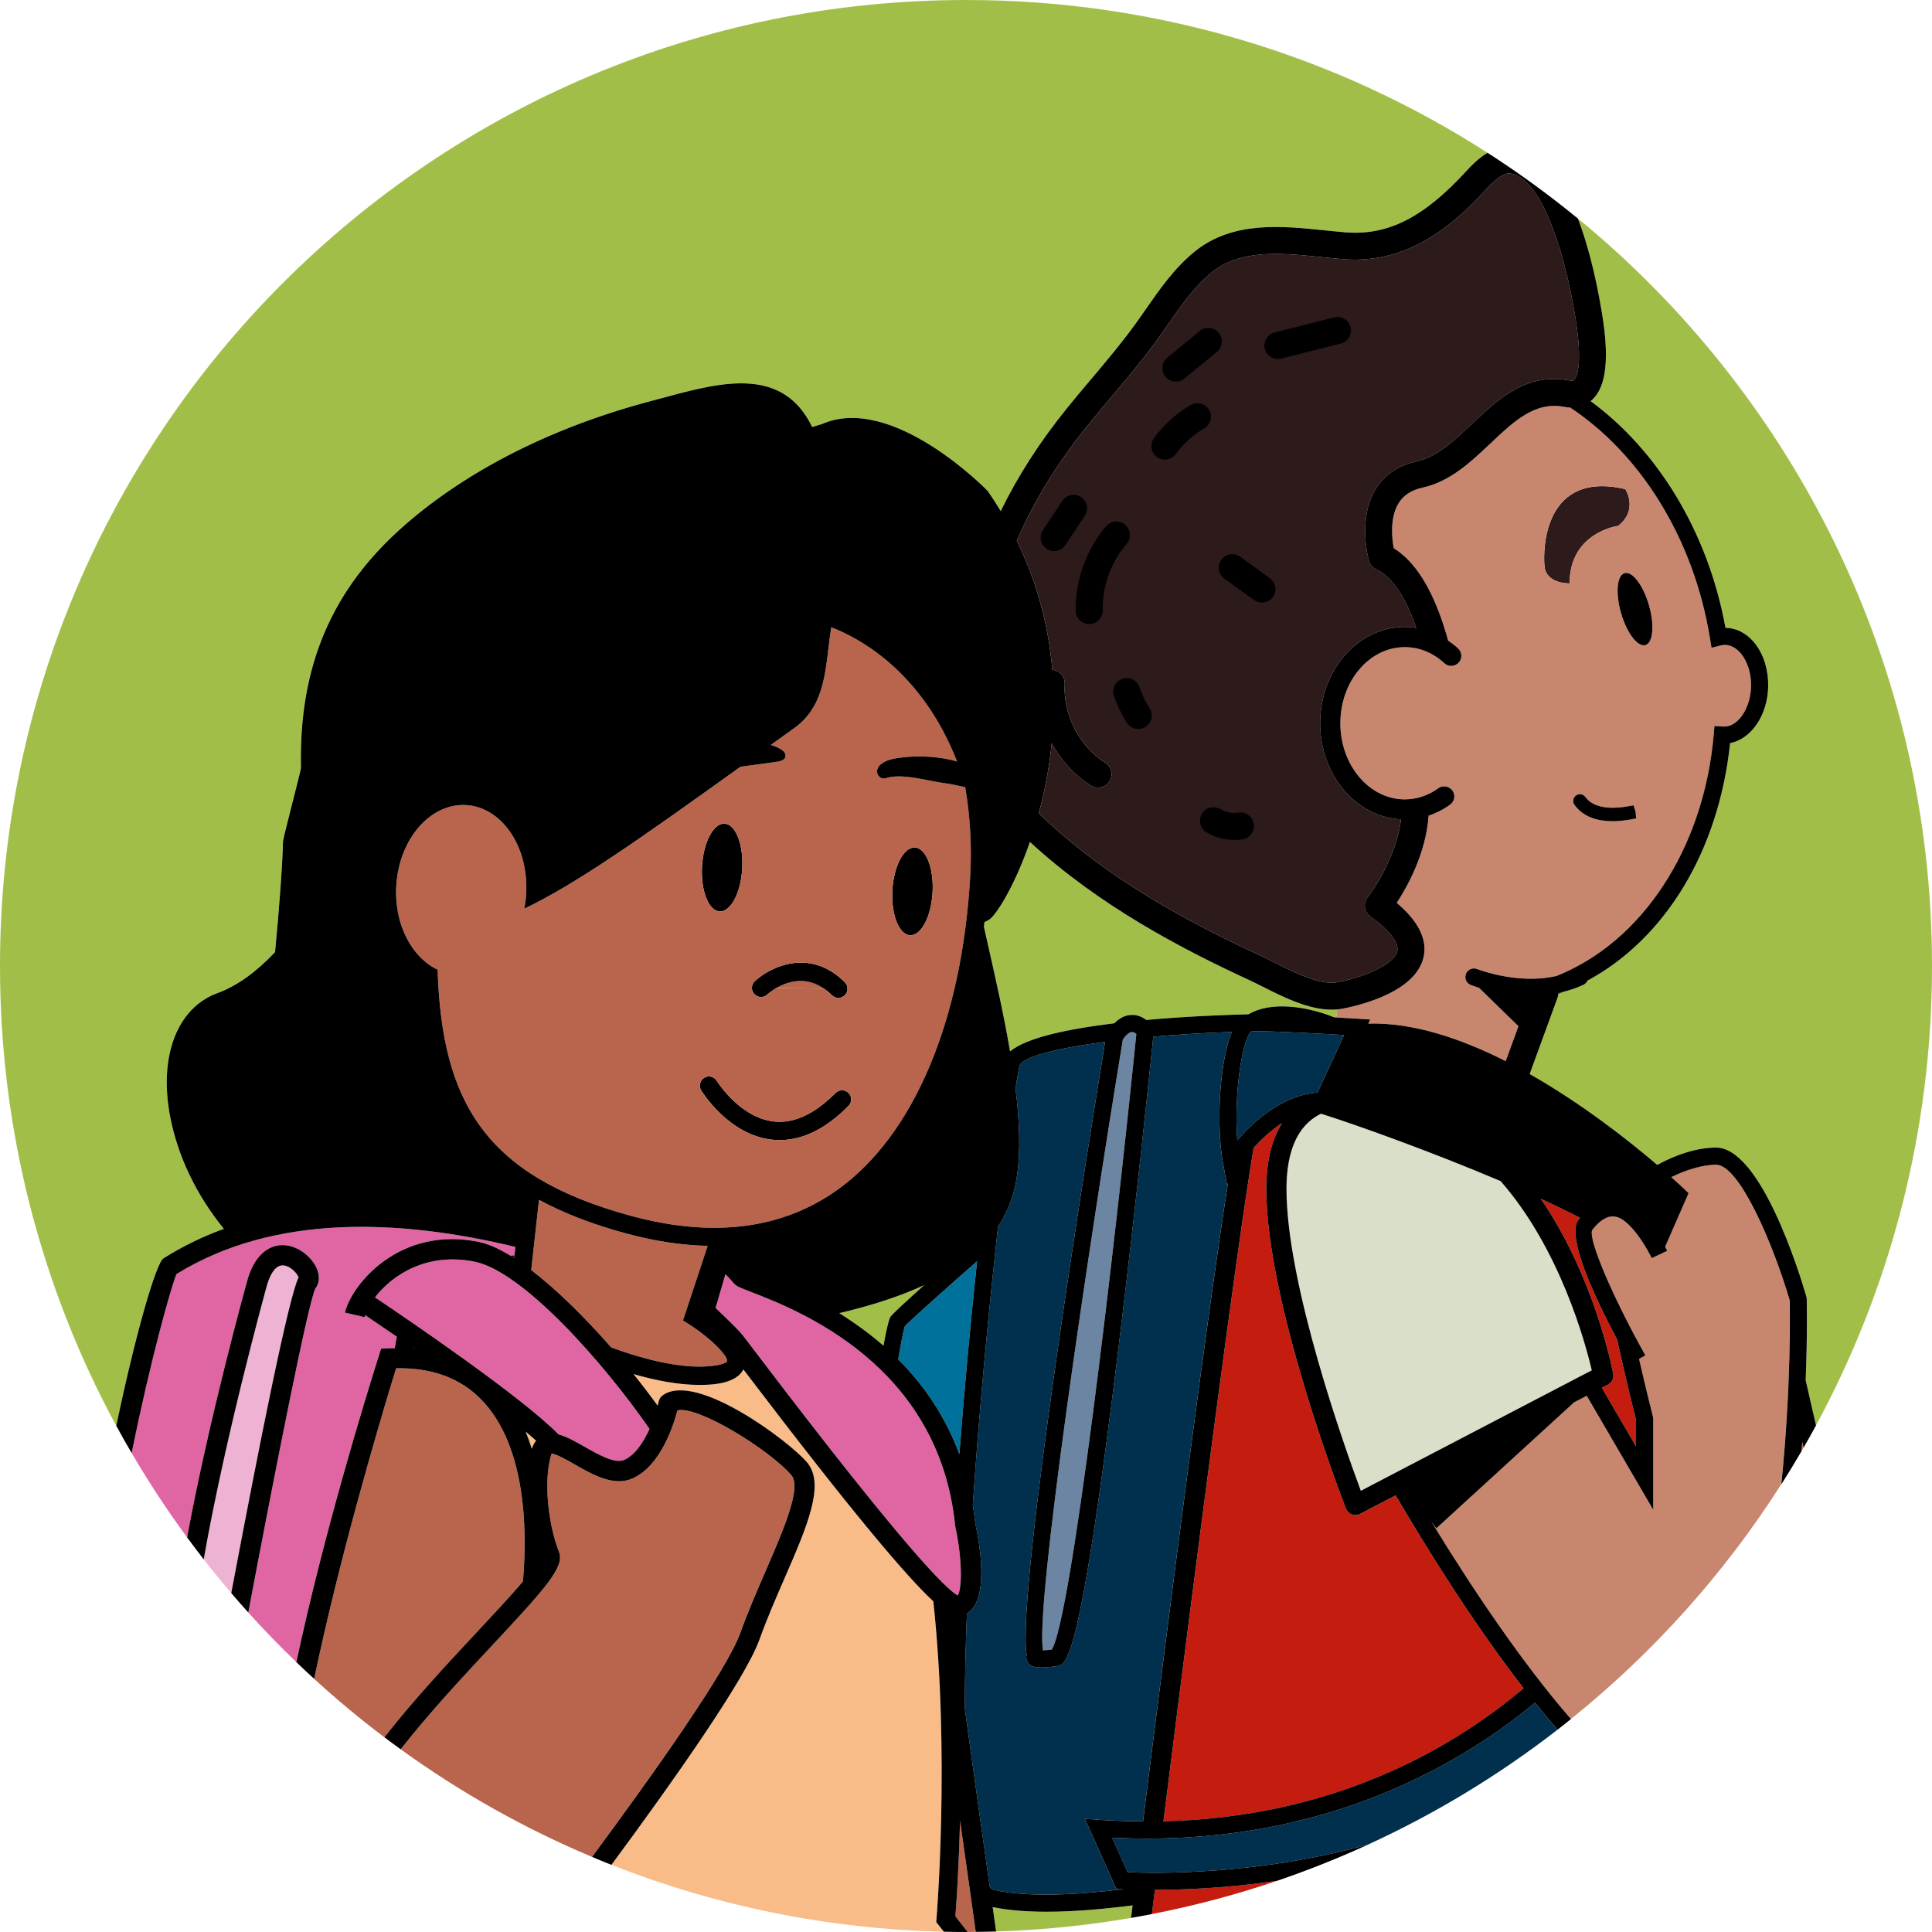 <?xml version="1.0" encoding="UTF-8"?>
<svg xmlns="http://www.w3.org/2000/svg" id="Capa_2" viewBox="0 0 201.6 201.6">
  <defs>
    <style>.cls-1{fill:#e066a3;}.cls-2{fill:#bd6e56;}.cls-3{fill:#2d1a1b;}.cls-4{fill:#00719b;}.cls-5{fill:#c41c0f;}.cls-6{fill:#00304e;}.cls-7{fill:#d9dfc8;}.cls-8{fill:#f9bc89;}.cls-9{fill:#a1bf48;}.cls-10{fill:#6c85a2;}.cls-11{fill:#eeb2d2;}.cls-12{fill:#c9866f;}.cls-13{fill:#b9654d;}</style>
  </defs>
  <g id="Capa_1-2">
    <g>
      <g>
        <path class="cls-9" d="M23.354,128.224c-2.946-3.616-4.822-7.676-5.596-11.67-1.223-6.308,.709-11.381,4.922-12.923,2.171-.795,4.185-2.337,6.018-4.283,.41-4.161,.812-9.706,.82-11.427,.002-.236,.077-.575,.936-3.943,.37-1.45,.872-3.417,.945-3.827-.233-10.674,3.236-18.758,10.916-25.435,6.621-5.757,15.519-10.218,25.729-12.901l1.313-.351c5.8-1.562,12.306-3.312,15.389,3.093,.61-.195,.982-.294,.982-.294,7.402-3.291,17.334,6.963,17.334,6.963,.484,.698,.933,1.4,1.358,2.103,1.771-3.637,4.074-7.226,6.928-10.756,.83-1.028,1.684-2.038,2.536-3.048,1.537-1.821,3.126-3.704,4.533-5.645,.386-.532,.762-1.073,1.139-1.614,1.477-2.122,3.004-4.315,5.109-6.023,3.949-3.201,9.061-2.673,13.565-2.208,.748,.077,1.483,.153,2.195,.209,4.387,.345,8.126-1.547,12.521-6.331,.544-.592,1.312-1.406,2.274-1.971C139.526,5.853,120.847,0,100.8,0,45.129,0,0,45.13,0,100.8c0,17.369,4.394,33.712,12.13,47.979,2.043-9.766,4.164-16.993,4.919-17.469,2.011-1.271,4.122-2.286,6.306-3.085Z"></path>
        <path class="cls-9" d="M164.657,22.808c.993,2.6,1.714,5.542,2.227,8.275l.027,.145c.718,3.815,1.29,8.447-.688,10.413-.072,.071-.152,.143-.239,.214,6.896,5.061,12.221,13.524,14.07,23.653h.004c2.564,.053,4.52,2.751,4.449,6.143-.062,3.007-1.785,5.474-3.973,5.891-1.188,11.347-6.841,20.453-14.877,24.781-.084,.178-.217,.335-.408,.427-.694,.334-1.402,.562-2.108,.743-.181,.071-.355,.158-.538,.224-.008,.132-.028,.265-.076,.396l-2.906,7.959c5.545,3.151,10.406,6.999,13.31,9.483,2.009-1.115,4.235-1.81,6.129-1.81,4.651,0,8.673,12.948,9.432,15.543l.036,.223c.003,.094,.094,3.394-.109,8.537,.342,1.476,.703,3.053,1.072,4.692,7.723-14.258,12.109-30.587,12.109-47.94,0-31.435-14.391-59.506-36.942-77.992Z"></path>
        <path class="cls-9" d="M109.19,199.487c-2.048,0-3.963-.146-5.612-.486,.121,.853,.241,1.701,.361,2.546,4.784-.146,9.483-.626,14.077-1.417,.054-.433,.108-.87,.163-1.31-2.971,.389-6.104,.667-8.988,.667Z"></path>
        <path class="cls-9" d="M103.137,98.763c.775,3.428,1.631,7.22,2.266,10.943,1.727-1.445,6.123-2.356,10.871-2.931,.549-.549,1.145-.853,1.789-.872,.646-.033,1.174,.236,1.549,.522,4.264-.382,8.373-.533,10.68-.591,2.297-1.382,6.031-.856,8.94,.321,.069,.004,.136,.008,.202,.011l.093-.836c-.187,.016-.375,.026-.564,.026-2.436,0-5.016-1.299-7.149-2.373-.5-.251-.972-.489-1.402-.688-7.024-3.245-15.64-7.724-22.94-14.44-1.606,4.624-3.528,7.658-4.267,8.115-.188,.116-.338,.186-.474,.237-.02,.164-.036,.331-.056,.494,.155,.698,.312,1.391,.463,2.06Z"></path>
        <path class="cls-9" d="M96.438,134.101c-2.445,1.134-5.379,2.105-8.861,2.924,1.681,1.055,3.226,2.184,4.614,3.398,.309-1.707,.571-2.812,.735-3.03,.255-.34,1.749-1.713,3.512-3.292Z"></path>
        <path class="cls-2" d="M187.976,151.43c.071-.122,.145-.243,.216-.365-.046-.207-.092-.415-.138-.623-.024,.324-.051,.657-.078,.988Z"></path>
        <path class="cls-4" d="M94.417,138.396c-.149,.473-.397,1.703-.691,3.456,2.894,2.893,5.014,6.198,6.382,9.892,.536-7.053,1.196-14.009,1.849-20.138-3.101,2.721-6.89,6.09-7.54,6.791Z"></path>
        <path class="cls-6" d="M128.03,123.614l-.408-2.203c-.742-4.008-.381-10.659,.921-13.733-2.88,.102-5.651,.272-8.201,.494-.295,2.887-1.807,17.541-3.581,32.068-4.066,33.298-5.421,33.479-6.509,33.624-.638,.085-1.167,.138-1.599,.138-.813,0-1.283-.188-1.493-.701-.085-.208-.094-.431-.035-.639-1.108-6.591,6.779-55.326,8.191-63.948-5.165,.68-8.642,1.583-8.92,2.489-.089,.29-.238,1.109-.429,2.35,.425,3.477,.553,6.755,.104,9.447-.305,1.831-.94,3.492-1.93,4.999-.932,8.347-1.943,18.802-2.632,29.06,.102,.619,.194,1.243,.259,1.88,.542,2.517,1.427,8.062-.875,9.436-.139,3.474-.217,6.811-.218,9.91,.829,6.016,1.723,12.393,2.606,18.63,.146,.147,.308,.266,.483,.304,3.553,.777,8.662,.503,13.474-.095-.137-.008-.224-.014-.241-.015l-.529-.041-3.263-7.28,1.486,.103c1.567,.108,3.084,.148,4.578,.157,2.932-23.442,6.685-52.665,8.861-66.593l-.102,.157Z"></path>
        <path d="M162.604,103.716c.183-.066,.357-.153,.538-.224-.178,.045-.356,.101-.534,.138,0,.028-.002,.057-.004,.085Z"></path>
        <path class="cls-3" d="M163.788,60.875c0-5.342,5.061-5.998,5.061-5.998,2.155-1.687,.75-3.842,.75-3.842-8.434-1.968-8.622,6.185-8.434,8.059,.188,1.874,2.624,1.781,2.624,1.781Z"></path>
        <path class="cls-3" d="M111.103,71.376c-.183,3.203,1.519,6.506,4.233,8.218,.656,.414,.854,1.282,.438,1.939-.267,.424-.724,.656-1.189,.656-.257,0-.516-.07-.749-.217-1.734-1.094-3.126-2.644-4.089-4.426-.264,2.643-.756,5.102-1.357,7.318,7.212,6.976,16.052,11.577,23.201,14.88,.456,.211,.957,.462,1.487,.729,2.102,1.059,4.722,2.375,6.534,2.013,3.327-.666,5.934-2.027,6.196-3.238,.189-.875-.834-2.192-2.808-3.615-.312-.225-.519-.568-.57-.95-.053-.382,.055-.768,.295-1.068,.077-.099,2.928-3.769,3.468-8.118-4.687-.237-8.439-4.637-8.439-10.028,0-5.542,3.963-10.05,8.833-10.05,.402,0,.801,.04,1.197,.102-.976-2.841-2.329-5.243-4.185-6.117-.368-.173-.644-.499-.754-.89-.05-.175-1.189-4.326,.665-7.419,.922-1.536,2.376-2.531,4.322-2.957,2.111-.462,3.883-2.136,5.757-3.907,2.679-2.533,5.72-5.404,10.184-4.534,.348,.068,.429-.012,.468-.05,.275-.274,1.083-1.653-.093-7.899l-.028-.147c-1.533-8.169-4.069-13.341-6.619-13.499-.753-.039-1.659,.82-2.48,1.713-3.351,3.646-8.052,7.762-14.812,7.231-.734-.058-1.492-.136-2.264-.216-1.614-.167-3.25-.336-4.825-.336-2.483,0-4.817,.42-6.68,1.932-1.797,1.458-3.146,3.395-4.573,5.445-.388,.557-.774,1.112-1.171,1.659-1.468,2.023-3.091,3.947-4.66,5.807-.84,.996-1.681,1.991-2.499,3.003-3.204,3.964-5.678,7.997-7.435,12.082,2.227,4.565,3.338,9.138,3.705,13.475,.761,.058,1.339,.713,1.296,1.479Z"></path>
        <path class="cls-12" d="M180.021,67.294h0c-.164-.004-.318,.015-.483,.058l-.946,.241-.156-.964c-1.714-10.562-7.35-19.309-14.587-24.101-.193-.009-.395-.029-.61-.071-3.047-.593-5.212,1.451-7.716,3.817-2.071,1.958-4.213,3.981-7.087,4.61-1.177,.258-1.998,.799-2.513,1.657-.912,1.521-.671,3.668-.488,4.664,2.812,1.726,4.574,5.617,5.675,9.637,.36,.244,.71,.51,1.038,.812,.428,.395,.455,1.062,.061,1.49-.095,.103-.207,.18-.327,.236-.377,.178-.838,.124-1.164-.175-1.19-1.098-2.618-1.678-4.129-1.678-3.708,0-6.724,3.563-6.724,7.942s3.016,7.942,6.724,7.942c1.237,0,2.446-.401,3.497-1.161,.365-.266,.841-.254,1.197-.017,.102,.068,.198,.148,.274,.253,.341,.472,.235,1.131-.237,1.472-.7,.506-1.455,.892-2.244,1.154-.285,3.931-2.194,7.374-3.328,9.097,.838,.708,1.493,1.413,1.968,2.113,.807,1.19,1.089,2.366,.839,3.52-.762,3.51-6.123,4.945-8.393,5.399-.21,.042-.422,.07-.636,.089l-.093,.836c1.238,.07,2.13,.125,2.243,.132l1.305,.082-.198,.427c4.641-.135,9.651,1.544,14.337,3.917l1.331-3.645-4.107-4.002c-.508-.159-.822-.284-.876-.306-.457-.186-.677-.706-.492-1.163s.707-.677,1.163-.494c.043,.018,3.19,1.258,6.707,.968,.515-.042,1.038-.125,1.561-.242,8.867-3.512,15.386-13.231,16.421-25.22l.075-.874,.98,.069c.011,0,.021,0,.033,0,1.458,0,2.757-1.913,2.805-4.205,.048-2.31-1.188-4.287-2.699-4.318Zm-18.858-8.2c-.188-1.874,0-10.027,8.434-8.059,0,0,1.406,2.155-.75,3.842,0,0-5.061,.656-5.061,5.998,0,0-2.437,.094-2.624-1.781Zm7.11,26.599c-1.396,0-2.989-.342-3.979-1.704-.229-.314-.159-.754,.155-.982,.318-.229,.754-.157,.981,.155,1.194,1.641,4.075,1.058,5.019,.866l.223,.672,.057,.706c-.496,.1-1.422,.288-2.455,.288Zm3.423-18.38c-.803,.232-1.94-1.26-2.54-3.333s-.436-3.942,.366-4.175c.803-.232,1.94,1.26,2.54,3.333s.436,3.942-.366,4.175Z"></path>
        <path d="M170.449,84.028c-.943,.192-3.824,.775-5.019-.866-.228-.312-.663-.383-.981-.155-.314,.228-.384,.668-.155,.982,.99,1.362,2.583,1.704,3.979,1.704,1.033,0,1.959-.188,2.455-.288l-.057-.706-.223-.672Z"></path>
        <path class="cls-5" d="M168.335,143.356c.086,.457-.137,.916-.549,1.13l-.635,.332,3.565,6.111v-2.767c-.182-.717-1.102-4.373-1.976-8.394-2.518-4.732-5.314-10.828-4.025-12.504,.052-.068,.108-.117,.161-.182-1.253-.649-2.631-1.315-4.093-1.985,5.554,8.104,7.426,17.596,7.552,18.26Z"></path>
        <path class="cls-5" d="M141.434,158.101c-.125,0-.251-.022-.371-.067-.28-.105-.503-.325-.611-.604-.34-.872-8.318-21.5-8.318-33.369,0-2.83,.557-5.114,1.635-6.852-1.179,.77-2.188,1.726-2.952,2.564-1.717,10.163-5.81,41.572-9.414,70.276,17.592-.416,29.906-7.413,37.583-13.876-5.276-6.804-10.199-14.75-13.35-20.128l-3.715,1.938c-.152,.08-.319,.12-.487,.12Z"></path>
        <path class="cls-5" d="M120.507,197.203c-.105,.846-.21,1.688-.314,2.525,4.464-.87,8.825-2.029,13.058-3.468-5.289,.769-9.821,.941-12.744,.943Z"></path>
        <path class="cls-10" d="M118.574,107.886c-.131-.104-.297-.211-.467-.195-.264,.01-.602,.29-.938,.774-3.737,22.725-9.17,59.317-8.333,63.743,.209-.009,.507-.033,.923-.083,2.03-3.369,6.442-40.783,8.815-64.239Z"></path>
        <path class="cls-6" d="M116.051,191.763l1.611,3.595c2.469,.117,13.27,.388,25.105-2.888,7.064-3.24,13.688-7.271,19.761-11.982-.788-.898-1.575-1.842-2.357-2.814-8.884,7.347-23.499,15.109-44.12,14.089Z"></path>
        <path class="cls-7" d="M136.844,116.84c-1.727,1.362-2.602,3.792-2.602,7.22,0,9.954,6.092,27.021,7.758,31.502l24.098-12.572c-.648-2.789-3.292-12.658-9.514-19.746-7.006-2.975-14.689-5.75-18.729-7.031-.348,.168-.688,.373-1.011,.627Z"></path>
        <polygon points="172.946 131.924 173.455 130.759 173.155 130.901 172.946 131.924"></polygon>
        <path class="cls-6" d="M137.479,114.003l2.779-5.999c-2.309-.135-7.059-.399-9.091-.399-.224,0-.413,.003-.563,.01-.912,.5-1.884,6.455-1.493,11.371,1.647-1.913,4.662-4.712,8.368-4.983Z"></path>
        <path class="cls-12" d="M186.743,135.679c-1.744-5.913-5.254-14.146-7.684-14.146-1.27,0-2.993,.468-4.672,1.294,.759,.678,1.232,1.127,1.354,1.243l.451,.432-2.445,5.59c.127,.241,.204,.4,.216,.426l-.508,.24-.3,.142-.808,.383c-.012-.025-1.204-2.513-2.717-3.773-.526-.439-1.019-.622-1.518-.572-.638,.071-1.323,.56-1.981,1.415-.419,1.042,2.191,6.954,5.05,12.167,.167,.304,.334,.607,.502,.906l-.657,.37c.762,3.337,1.433,5.974,1.448,6.032l.027,.221v9.491l-6.938-11.896-1.322,.689-14.375,13.148-.536-.733c4.167,6.823,9.498,14.789,14.591,20.632,8.581-6.901,16.009-15.175,21.947-24.494,1.034-10.23,.897-18.176,.873-19.209Z"></path>
        <path d="M169.522,59.806c-.802,.232-.966,2.102-.366,4.175s1.737,3.566,2.54,3.333c.802-.232,.966-2.101,.366-4.175s-1.737-3.566-2.54-3.333Z"></path>
        <path class="cls-13" d="M100.173,189.966c-.122,5.035-.386,8.746-.484,9.993l1.278,1.638c.283,0,.564-.008,.847-.011-.589-4.156-1.136-8.025-1.641-11.621Z"></path>
        <path class="cls-1" d="M39.761,140.734l.728-.041c.239-.014,.466-.005,.701-.011l.21-1.205c-1.146-.789-2.258-1.545-3.293-2.24-.022,.072-.041,.142-.057,.209l-2.059-.482c.673-2.874,5.644-9.082,13.979-7.373,.983,.201,2.099,.704,3.296,1.436,.139-.009,.274-.02,.415-.027l.099-.887c-12.128-2.931-25.205-3.449-35.367,2.837-.59,1.443-2.684,8.851-4.675,18.671,1.777,3.038,3.708,5.973,5.784,8.797,2.323-12.542,6.087-26.109,6.337-27.003l.008-.029c.887-2.855,2.509-3.389,3.396-3.453,1.654-.113,3.162,1.111,3.743,2.328,.393,.823,.35,1.638-.11,2.208-.781,1.716-4.146,18.747-6.988,33.793,1.609,1.785,3.281,3.512,5.012,5.178,2.866-13.422,7.139-27.331,8.62-32.01l.221-.695Z"></path>
        <path class="cls-11" d="M31.153,133.302c-.085-.348-.77-1.16-1.536-1.255-.901-.106-1.428,.997-1.728,1.951-.162,.583-4.355,15.752-6.633,28.718,.932,1.195,1.891,2.367,2.875,3.518,2.991-15.865,6.004-30.919,7.022-32.932Z"></path>
        <path d="M32.896,134.469c.46-.571,.503-1.386,.11-2.208-.581-1.217-2.089-2.441-3.743-2.328-.888,.064-2.51,.598-3.396,3.453l-.008,.029c-.25,.895-4.014,14.461-6.337,27.003,.568,.774,1.146,1.541,1.735,2.298,2.278-12.966,6.471-28.135,6.633-28.718,.3-.955,.826-2.058,1.728-1.951,.767,.096,1.451,.908,1.536,1.255-1.019,2.013-4.032,17.068-7.022,32.932,.584,.684,1.175,1.36,1.777,2.028,2.842-15.047,6.207-32.077,6.988-33.793Z"></path>
        <path class="cls-8" d="M97.722,200.176c.026-.304,1.386-17.15-.335-33.082-2.693-2.498-8.104-8.786-19.823-24.199-.724,1.461-3.125,1.575-3.96,1.608-.194,.007-.392,.011-.589,.011-2.185,0-4.576-.459-6.914-1.133,.893,1.111,1.739,2.219,2.523,3.301,.041-.161,.078-.312,.104-.437,.053-.253,.196-.479,.402-.633,3.422-2.552,13.171,4.741,15.069,6.969,1.939,2.277,.042,6.638-2.359,12.159-.902,2.073-1.835,4.216-2.593,6.335-1.469,4.107-8.943,14.709-15.448,23.516,10.775,4.254,22.46,6.703,34.682,6.979l-.792-1.015,.032-.379Z"></path>
        <path class="cls-8" d="M55.495,151.182c.114-.365,.274-.632,.448-.848-.328-.296-.698-.616-1.104-.955,.249,.588,.462,1.192,.656,1.803Z"></path>
        <path class="cls-8" d="M43.138,140.736c.029,.002,.058,.004,.086,.006-.026-.018-.052-.036-.078-.054l-.008,.048Z"></path>
        <path d="M53.68,130.999c-.14,.007-.276,.018-.415,.027,.126,.077,.256,.166,.384,.248l.03-.275Z"></path>
        <path class="cls-13" d="M56.245,125.198l-.814,7.332c2.697,2.063,5.63,4.967,8.343,8.072,3.23,1.18,6.78,2.112,9.753,1.993,2.034-.08,2.347-.528,2.349-.533,.13-.513-1.617-2.358-3.983-3.877l-.623-.4,2.574-7.779c-2.679-.065-5.499-.481-8.467-1.285-3.572-.968-6.587-2.138-9.132-3.522Z"></path>
        <path class="cls-1" d="M49.546,131.661c-5.074-1.038-8.689,1.465-10.413,3.72,3.531,2.37,15.312,10.382,19.156,14.302,.825,.212,1.718,.717,2.691,1.273,1.422,.812,3.194,1.826,4.168,1.381,1.146-.519,2.021-1.881,2.628-3.233-4.848-6.99-13.23-16.419-18.23-17.442Z"></path>
        <path class="cls-13" d="M54.534,165.061c.022-.108,.044-.217,.05-.29l.013-.153c.391-4.863,.34-13.745-4.39-18.587-2.173-2.227-5.124-3.324-8.873-3.253-.938,3.028-4.665,15.277-7.531,27.752-.376,1.639-.717,3.189-1.024,4.656,2.343,2.144,4.789,4.178,7.328,6.096,3.041-3.893,6.662-7.772,9.771-11.1,1.635-1.751,3.39-3.63,4.656-5.12Z"></path>
        <path class="cls-13" d="M79.901,163.897c1.769-4.064,3.772-8.672,2.688-9.945-2.261-2.654-9.812-7.335-11.911-6.778-.381,1.479-1.714,5.753-4.657,7.086-1.963,.89-4.154-.366-6.09-1.471-.731-.418-1.936-1.105-2.372-1.105h-.01c-.002,.021-.021,.064-.041,.131-.853,2.846-.239,7.469,.817,10.12,.611,1.531-1.297,3.685-6.904,9.687-3.066,3.282-6.638,7.108-9.615,10.912,6.168,4.46,12.859,8.241,19.967,11.229,6.5-8.784,14.078-19.476,15.482-23.401,.782-2.185,1.729-4.361,2.645-6.466Z"></path>
        <path class="cls-1" d="M99.69,159.329l-.019-.119c-1.689-16.833-16.461-22.529-21.314-24.4-1.166-.45-1.518-.585-1.786-.898h0c-.359-.42-.646-.727-.871-.951l-1.03,3.518c.752,.713,2.184,2.087,2.73,2.726,.118,.138,.51,.653,1.464,1.909,15.372,20.241,19.815,24.673,21.065,25.365,.443-.568,.522-3.643-.239-7.149Z"></path>
        <path d="M75.091,95.102c1.159,.066,2.214-1.93,2.358-4.458,.144-2.528-.679-4.631-1.838-4.697-1.159-.066-2.214,1.93-2.358,4.459-.144,2.528,.68,4.631,1.838,4.697Z"></path>
        <path d="M94.955,97.59c1.159,.066,2.214-1.93,2.358-4.458s-.679-4.631-1.838-4.697c-1.159-.066-2.215,1.93-2.358,4.458s.68,4.631,1.838,4.697Z"></path>
        <path class="cls-13" d="M81.012,103.102l4.959,.054c-1.963-1.357-3.854-.704-4.959-.054Z"></path>
        <path d="M78.764,102.383c-.387,.356-.41,.957-.056,1.345,.356,.387,.96,.416,1.348,.061,.104-.094,.449-.388,.956-.687,1.104-.65,2.996-1.302,4.959,.054,.278,.192,.558,.411,.837,.691,.187,.187,.431,.28,.676,.28s.488-.093,.674-.279c.374-.372,.374-.977,.002-1.35-3.605-3.616-7.723-1.657-9.396-.116Z"></path>
        <path d="M87.185,114.053c-.19,.193-.38,.365-.571,.54-1.987,1.824-3.968,2.647-5.881,2.429-2.658-.304-4.651-2.507-5.496-3.612-.284-.371-.438-.619-.444-.628-.275-.45-.864-.591-1.312-.316-.449,.274-.592,.86-.318,1.31,.114,.188,2.858,4.622,7.34,5.142,.287,.033,.573,.05,.86,.05,2.431,0,4.843-1.199,7.182-3.574,.37-.375,.366-.98-.01-1.35-.375-.37-.98-.366-1.35,.01Z"></path>
        <path class="cls-13" d="M100.717,82.134c-.729-.153-1.455-.32-2.199-.418-1.649-.217-4.435-1.07-6.069-.517-.968,.327-1.87-1.588,1.074-2.077,1.881-.312,3.896-.232,5.756,.174,.086,.019,.306,.08,.593,.168-3.738-9.573-10.441-12.991-13.129-14.009-.111,.716-.205,1.432-.289,2.139-.386,3.268-.751,6.354-3.573,8.381l-2.447,1.758c.501,.145,1.627,.552,1.533,1.194-.052,.356-.482,.498-.838,.552-1.295,.198-2.576,.344-3.858,.527-10.772,7.733-17.23,12.263-22.566,14.815,.103-.515,.176-1.045,.208-1.592,.012-.21,.01-.417,.011-.625,.015-4.602-2.707-8.394-6.291-8.597-3.746-.213-7.006,3.571-7.283,8.451-.069,1.21,.053,2.374,.332,3.443,.175,.671,.417,1.3,.707,1.885,.368,.741,.821,1.403,1.345,1.962,.571,.609,1.22,1.1,1.934,1.433,.445,13.778,4.917,21.552,20.21,25.696,8.55,2.317,15.815,1.383,21.586-2.777,7.9-5.697,12.922-17.591,13.776-32.633,.182-3.2-.006-6.329-.522-9.333Zm-21.954,20.249c1.673-1.542,5.79-3.5,9.396,.116,.372,.374,.372,.978-.002,1.35-.186,.186-.43,.279-.674,.279s-.489-.093-.676-.28c-.279-.28-.559-.498-.837-.691l-4.959-.054c-.507,.298-.853,.593-.956,.687-.388,.355-.991,.327-1.348-.061-.354-.388-.331-.989,.056-1.345Zm-5.511-11.978c.144-2.528,1.199-4.524,2.358-4.459,1.159,.066,1.982,2.169,1.838,4.697-.144,2.528-1.199,4.524-2.358,4.458-1.159-.066-1.982-2.169-1.838-4.697Zm15.292,24.988c-2.339,2.375-4.751,3.574-7.182,3.574-.287,0-.573-.017-.86-.05-4.481-.521-7.226-4.954-7.34-5.142-.273-.45-.131-1.036,.318-1.31,.447-.275,1.036-.133,1.312,.316,.006,.01,.161,.257,.444,.628,.845,1.105,2.838,3.308,5.496,3.612,1.914,.218,3.895-.605,5.881-2.429,.19-.175,.38-.347,.571-.54,.369-.376,.975-.38,1.35-.01,.376,.37,.38,.975,.01,1.35Zm8.769-22.261c-.144,2.528-1.199,4.524-2.358,4.458-1.159-.066-1.982-2.168-1.838-4.697s1.199-4.524,2.358-4.458c1.159,.066,1.981,2.168,1.838,4.697Z"></path>
      </g>
      <path d="M113.658,65.115c.01,0,.019,0,.028,0,.775-.015,1.393-.656,1.378-1.432-.048-2.507,.863-5.035,2.5-6.935,.506-.588,.44-1.476-.148-1.982-.586-.507-1.476-.44-1.982,.147-2.082,2.417-3.241,5.633-3.18,8.823,.015,.767,.641,1.379,1.404,1.379Z"></path>
      <path d="M121.551,47.955c.436,0,.864-.202,1.14-.582,.783-1.082,1.808-2.006,2.962-2.672,.673-.388,.903-1.248,.516-1.92-.389-.673-1.252-.903-1.92-.515-1.495,.862-2.821,2.059-3.835,3.458-.455,.629-.314,1.508,.314,1.963,.249,.18,.537,.267,.823,.267Z"></path>
      <path d="M133.348,37.461c.114,0,.229-.014,.346-.043l6.215-1.57c.752-.19,1.208-.955,1.019-1.707-.19-.753-.952-1.21-1.708-1.019l-6.215,1.57c-.752,.19-1.208,.955-1.019,1.707,.161,.637,.733,1.062,1.362,1.062Z"></path>
      <path d="M110.003,57.5c.455,0,.902-.221,1.173-.629l2.024-3.055c.429-.647,.252-1.52-.396-1.948-.647-.428-1.52-.252-1.948,.396l-2.024,3.055c-.429,.647-.252,1.52,.396,1.948,.239,.158,.509,.234,.775,.234Z"></path>
      <path d="M122.697,39.818c.313,0,.63-.104,.892-.319l3.393-2.788c.6-.493,.687-1.378,.193-1.979-.493-.599-1.378-.688-1.979-.193l-3.393,2.787c-.6,.493-.687,1.378-.193,1.979,.277,.338,.681,.514,1.087,.514Z"></path>
      <path d="M127.757,60.37l3.097,2.243c.249,.18,.537,.267,.823,.267,.436,0,.864-.202,1.14-.581,.455-.629,.314-1.508-.314-1.963l-3.097-2.243c-.626-.454-1.506-.314-1.963,.314-.455,.629-.314,1.508,.314,1.963Z"></path>
      <path d="M117.123,70.831c-.736,.247-1.133,1.043-.886,1.78,.331,.986,.786,1.932,1.352,2.812,.269,.417,.722,.646,1.184,.646,.261,0,.524-.072,.759-.223,.653-.42,.843-1.29,.423-1.943-.44-.685-.794-1.42-1.051-2.187-.248-.736-1.044-1.132-1.78-.885Z"></path>
      <path d="M130.827,85.982c-.117-.768-.845-1.305-1.601-1.179-.64,.097-1.327-.038-1.885-.369-.664-.395-1.528-.177-1.926,.49s-.178,1.53,.49,1.927c.879,.522,1.884,.795,2.898,.795,.281,0,.563-.021,.844-.063,.768-.116,1.295-.833,1.179-1.6Z"></path>
      <path d="M188.418,144.049c.203-5.143,.112-8.443,.109-8.537l-.036-.223c-.759-2.595-4.78-15.543-9.432-15.543-1.894,0-4.12,.695-6.129,1.81-2.904-2.484-7.764-6.332-13.31-9.483l2.906-7.959c.048-.131,.068-.264,.076-.396,.002-.029,.004-.057,.004-.085,.178-.037,.355-.093,.534-.138,.707-.181,1.414-.409,2.108-.743,.191-.092,.324-.25,.408-.427,8.036-4.327,13.688-13.434,14.877-24.781,2.188-.417,3.91-2.884,3.973-5.891,.07-3.392-1.885-6.09-4.449-6.143h-.004c-1.85-10.129-7.174-18.592-14.07-23.653,.087-.071,.167-.143,.239-.214,1.978-1.966,1.405-6.598,.688-10.413l-.027-.145c-.513-2.733-1.234-5.675-2.227-8.275-3.005-2.463-6.153-4.758-9.433-6.866-.962,.566-1.73,1.379-2.274,1.971-4.396,4.784-8.135,6.676-12.521,6.331-.712-.056-1.447-.132-2.195-.209-4.505-.464-9.616-.993-13.565,2.208-2.105,1.708-3.633,3.901-5.109,6.023-.377,.541-.753,1.082-1.139,1.614-1.407,1.94-2.996,3.823-4.533,5.645-.853,1.01-1.706,2.021-2.536,3.048-2.854,3.53-5.157,7.119-6.928,10.756-.425-.703-.874-1.404-1.358-2.103,0,0-9.932-10.253-17.334-6.963,0,0-.373,.1-.982,.294-3.083-6.405-9.589-4.656-15.389-3.093l-1.313,.351c-10.211,2.683-19.108,7.144-25.729,12.901-7.68,6.677-11.149,14.761-10.916,25.435-.073,.41-.575,2.377-.945,3.827-.858,3.368-.934,3.707-.936,3.943-.008,1.721-.41,7.266-.82,11.427-1.833,1.946-3.846,3.488-6.018,4.283-4.213,1.542-6.145,6.615-4.922,12.923,.774,3.994,2.65,8.054,5.596,11.67-2.184,.799-4.295,1.815-6.306,3.085-.755,.477-2.875,7.703-4.919,17.469,.519,.958,1.058,1.904,1.607,2.843,1.991-9.82,4.084-17.228,4.675-18.671,10.162-6.287,23.238-5.768,35.367-2.837l-.099,.887-.03,.275c-.128-.082-.258-.171-.384-.248-1.197-.731-2.312-1.234-3.296-1.436-8.336-1.708-13.307,4.499-13.979,7.373l2.059,.482c.016-.067,.034-.137,.057-.209,1.035,.695,2.147,1.451,3.293,2.24l-.21,1.205c-.235,.005-.461-.003-.701,.011l-.728,.041-.221,.695c-1.481,4.679-5.754,18.588-8.62,32.01,.612,.589,1.231,1.171,1.858,1.745,.307-1.467,.648-3.017,1.024-4.656,2.866-12.475,6.594-24.724,7.531-27.752,3.749-.071,6.7,1.027,8.873,3.253,4.729,4.842,4.78,13.724,4.39,18.587l-.013,.153c-.006,.073-.028,.182-.05,.29-1.267,1.49-3.021,3.369-4.656,5.12-3.11,3.328-6.731,7.207-9.771,11.1,.562,.425,1.13,.842,1.701,1.255,2.977-3.804,6.548-7.63,9.615-10.912,5.607-6.002,7.516-8.156,6.904-9.687-1.057-2.651-1.67-7.274-.817-10.12,.02-.067,.039-.111,.041-.131h.01c.437,0,1.641,.687,2.372,1.105,1.936,1.104,4.127,2.361,6.09,1.471,2.943-1.333,4.276-5.607,4.657-7.086,2.1-.557,9.65,4.124,11.911,6.778,1.084,1.273-.92,5.88-2.688,9.945-.916,2.105-1.862,4.281-2.645,6.466-1.404,3.925-8.982,14.617-15.482,23.401,.672,.282,1.346,.559,2.025,.827,6.504-8.807,13.979-19.409,15.448-23.516,.758-2.119,1.69-4.262,2.593-6.335,2.401-5.521,4.299-9.881,2.359-12.159-1.898-2.229-11.647-9.521-15.069-6.969-.206,.154-.35,.38-.402,.633-.026,.125-.062,.276-.104,.437-.784-1.082-1.63-2.19-2.523-3.301,2.337,.674,4.729,1.133,6.914,1.133,.197,0,.395-.004,.589-.011,.834-.033,3.236-.147,3.96-1.608,11.719,15.414,17.13,21.701,19.823,24.199,1.722,15.932,.361,32.778,.335,33.082l-.032,.379,.792,1.015c.771,.017,1.543,.029,2.318,.029,.056,0,.111-.002,.167-.002l-1.278-1.638c.098-1.247,.363-4.958,.484-9.993,.505,3.596,1.051,7.465,1.641,11.621,.71-.007,1.419-.019,2.126-.041-.12-.844-.24-1.693-.361-2.546,1.649,.34,3.564,.486,5.612,.486,2.884,0,6.017-.278,8.988-.667-.055,.44-.109,.877-.163,1.31,.729-.125,1.454-.26,2.177-.401,.104-.837,.208-1.679,.314-2.525,2.923-.002,7.456-.174,12.744-.943,3.25-1.104,6.424-2.374,9.516-3.791-11.835,3.276-22.636,3.005-25.105,2.888l-1.611-3.595c20.621,1.02,35.235-6.741,44.12-14.089,.782,.972,1.569,1.916,2.357,2.814,.469-.364,.934-.733,1.396-1.105-5.094-5.844-10.425-13.81-14.591-20.632l.536,.733,14.375-13.148,1.322-.689,6.938,11.896v-9.491l-.027-.221c-.015-.059-.686-2.696-1.448-6.032l.657-.37c-.168-.298-.335-.602-.502-.906-2.859-5.213-5.469-11.125-5.05-12.167,.658-.855,1.344-1.344,1.981-1.415,.499-.05,.991,.133,1.518,.572,1.513,1.26,2.705,3.748,2.717,3.773l.808-.383,.3-.142,.508-.24c-.012-.026-.089-.185-.216-.426l2.445-5.59-.451-.432c-.121-.116-.595-.565-1.354-1.243,1.679-.826,3.402-1.294,4.672-1.294,2.43,0,5.939,8.233,7.684,14.146,.024,1.033,.162,8.979-.873,19.209,.725-1.137,1.425-2.291,2.105-3.459,.026-.332,.053-.664,.078-.988,.046,.208,.092,.416,.138,.623,.443-.768,.876-1.543,1.299-2.324-.369-1.638-.73-3.216-1.072-4.692ZM113.536,44.341c.818-1.012,1.659-2.007,2.499-3.003,1.569-1.86,3.192-3.783,4.66-5.807,.396-.546,.783-1.102,1.171-1.659,1.428-2.051,2.776-3.988,4.573-5.445,1.862-1.511,4.196-1.932,6.68-1.932,1.575,0,3.211,.169,4.825,.336,.771,.08,1.529,.158,2.264,.216,6.761,.531,11.462-3.585,14.812-7.231,.821-.894,1.728-1.752,2.48-1.713,2.55,.157,5.086,5.33,6.619,13.499l.028,.147c1.176,6.246,.368,7.625,.093,7.899-.039,.039-.12,.119-.468,.05-4.464-.87-7.505,2.001-10.184,4.534-1.874,1.771-3.646,3.445-5.757,3.907-1.946,.426-3.4,1.421-4.322,2.957-1.854,3.093-.715,7.244-.665,7.419,.11,.392,.386,.717,.754,.89,1.856,.874,3.209,3.276,4.185,6.117-.396-.062-.794-.102-1.197-.102-4.87,0-8.833,4.508-8.833,10.05,0,5.391,3.752,9.791,8.439,10.028-.54,4.349-3.391,8.019-3.468,8.118-.24,.301-.348,.687-.295,1.068,.052,.381,.258,.725,.57,.95,1.974,1.423,2.997,2.74,2.808,3.615-.263,1.21-2.869,2.572-6.196,3.238-1.812,.363-4.433-.954-6.534-2.013-.53-.267-1.031-.518-1.487-.729-7.149-3.303-15.989-7.904-23.201-14.88,.601-2.216,1.094-4.676,1.357-7.318,.963,1.781,2.354,3.332,4.089,4.426,.233,.147,.492,.217,.749,.217,.466,0,.923-.232,1.189-.656,.415-.657,.218-1.525-.438-1.939-2.715-1.712-4.416-5.015-4.233-8.218,.043-.766-.535-1.421-1.296-1.479-.367-4.337-1.479-8.91-3.705-13.475,1.756-4.085,4.231-8.118,7.435-12.082Zm-10.806,51.868c.136-.051,.287-.121,.474-.237,.739-.457,2.661-3.492,4.267-8.115,7.3,6.717,15.916,11.195,22.94,14.44,.431,.199,.902,.437,1.402,.688,2.134,1.074,4.714,2.373,7.149,2.373,.189,0,.377-.01,.564-.026,.214-.019,.426-.047,.636-.089,2.27-.454,7.631-1.889,8.393-5.399,.25-1.153-.033-2.33-.839-3.52-.475-.7-1.13-1.406-1.968-2.113,1.134-1.723,3.042-5.166,3.328-9.097,.789-.262,1.544-.648,2.244-1.154,.473-.341,.578-1,.237-1.472-.076-.105-.172-.185-.274-.253-.356-.237-.832-.249-1.197,.017-1.051,.759-2.26,1.161-3.497,1.161-3.708,0-6.724-3.563-6.724-7.942s3.016-7.942,6.724-7.942c1.511,0,2.938,.58,4.129,1.678,.326,.299,.787,.353,1.164,.175,.12-.056,.231-.133,.327-.236,.395-.428,.367-1.095-.061-1.49-.328-.302-.678-.569-1.038-.812-1.101-4.02-2.862-7.911-5.675-9.637-.183-.996-.424-3.143,.488-4.664,.515-.857,1.336-1.399,2.513-1.657,2.874-.629,5.016-2.653,7.087-4.61,2.504-2.366,4.669-4.41,7.716-3.817,.215,.042,.417,.062,.61,.071,7.238,4.792,12.874,13.539,14.587,24.101l.156,.964,.946-.241c.165-.042,.319-.062,.483-.058h0c1.511,.031,2.747,2.009,2.699,4.318-.048,2.292-1.347,4.205-2.805,4.205-.012,0-.022,0-.033,0l-.98-.069-.075,.874c-1.035,11.989-7.554,21.708-16.421,25.22-.523,.117-1.046,.199-1.561,.242-3.516,.29-6.664-.95-6.707-.968-.456-.184-.979,.037-1.163,.494s.035,.978,.492,1.163c.054,.022,.368,.147,.876,.306l4.107,4.002-1.331,3.645c-4.686-2.373-9.696-4.052-14.337-3.917l.198-.427-1.305-.082c-.113-.007-1.005-.062-2.243-.132-.066-.004-.133-.008-.202-.011-2.91-1.177-6.643-1.703-8.94-.321-2.307,.058-6.417,.209-10.68,.591-.375-.286-.904-.556-1.549-.522-.644,.018-1.24,.323-1.789,.872-4.748,.574-9.144,1.486-10.871,2.931-.635-3.723-1.491-7.514-2.266-10.943-.151-.669-.308-1.362-.463-2.06,.021-.163,.037-.33,.056-.494Zm26.381,22.778c-.391-4.916,.581-10.871,1.493-11.371,.15-.007,.34-.01,.563-.01,2.032,0,6.782,.264,9.091,.399l-2.779,5.999c-3.706,.271-6.721,3.071-8.368,4.983Zm-10.537-11.101c-2.373,23.456-6.785,60.87-8.815,64.239-.416,.05-.714,.074-.923,.083-.837-4.426,4.596-41.018,8.333-63.743,.337-.484,.675-.764,.938-.774,.17-.016,.336,.091,.467,.195Zm-26.384,32.537c-1.388-1.214-2.933-2.344-4.614-3.398,3.482-.819,6.417-1.79,8.861-2.924-1.763,1.579-3.257,2.952-3.512,3.292-.164,.219-.426,1.324-.735,3.03Zm2.227-2.027c.649-.7,4.439-4.069,7.54-6.791-.653,6.129-1.313,13.084-1.849,20.138-1.368-3.693-3.488-6.999-6.382-9.892,.294-1.752,.542-2.982,.691-3.456Zm-48.75-37.214c-.714-.333-1.363-.824-1.934-1.433-.524-.559-.977-1.22-1.345-1.962-.29-.585-.532-1.214-.707-1.885-.278-1.07-.4-2.233-.332-3.443,.277-4.88,3.538-8.664,7.283-8.451,3.583,.203,6.305,3.995,6.291,8.597,0,.207,0,.414-.011,.625-.031,.547-.105,1.077-.208,1.592,5.336-2.552,11.794-7.082,22.566-14.815,1.282-.183,2.562-.329,3.858-.527,.355-.054,.786-.196,.838-.552,.095-.642-1.031-1.048-1.533-1.194l2.447-1.758c2.822-2.027,3.188-5.114,3.573-8.381,.084-.707,.177-1.423,.289-2.139,2.688,1.018,9.391,4.436,13.129,14.009-.287-.088-.506-.15-.593-.168-1.859-.406-3.875-.486-5.756-.174-2.944,.489-2.042,2.404-1.074,2.077,1.634-.553,4.42,.3,6.069,.517,.744,.098,1.47,.265,2.199,.418,.516,3.005,.704,6.133,.522,9.333-.854,15.042-5.876,26.937-13.776,32.633-5.771,4.16-13.036,5.094-21.586,2.777-15.293-4.144-19.765-11.918-20.21-25.696Zm-2.529,39.553l.008-.048c.026,.018,.052,.036,.078,.054-.029-.002-.058-.004-.086-.006Zm12.357,10.446c-.194-.611-.407-1.215-.656-1.803,.406,.339,.776,.659,1.104,.955-.174,.216-.334,.483-.448,.848Zm12.281-2.079c-.607,1.352-1.482,2.714-2.628,3.233-.974,.444-2.746-.569-4.168-1.381-.973-.556-1.867-1.061-2.691-1.273-3.844-3.92-15.625-11.932-19.156-14.302,1.724-2.255,5.339-4.758,10.413-3.72,5,1.023,13.383,10.452,18.23,17.442Zm5.751-6.508c-2.973,.119-6.523-.812-9.753-1.993-2.713-3.104-5.646-6.008-8.343-8.072l.814-7.332c2.545,1.385,5.56,2.554,9.132,3.522,2.968,.804,5.788,1.22,8.467,1.285l-2.574,7.779,.623,.4c2.366,1.519,4.113,3.364,3.983,3.877-.002,.004-.314,.453-2.349,.533Zm5.337-1.481c-.954-1.255-1.346-1.771-1.464-1.909-.547-.639-1.979-2.013-2.73-2.726l1.03-3.518c.225,.224,.512,.53,.871,.95h0c.269,.313,.62,.449,1.786,.899,4.854,1.872,19.625,7.568,21.314,24.4l.019,.119c.762,3.506,.683,6.581,.239,7.149-1.25-.692-5.693-5.124-21.065-25.365Zm35.829,48.778l-1.486-.103,3.263,7.28,.529,.041c.017,.001,.104,.007,.241,.015-4.812,.598-9.921,.872-13.474,.095-.175-.038-.337-.157-.483-.304-.883-6.237-1.777-12.613-2.606-18.63,0-3.1,.079-6.436,.218-9.91,2.302-1.374,1.417-6.918,.875-9.436-.065-.637-.158-1.261-.259-1.88,.688-10.258,1.7-20.713,2.632-29.06,.99-1.507,1.625-3.169,1.93-4.999,.448-2.692,.321-5.97-.104-9.447,.191-1.241,.339-2.06,.429-2.35,.278-.905,3.755-1.809,8.92-2.489-1.413,8.621-9.3,57.356-8.191,63.948-.059,.208-.05,.431,.035,.639,.21,.514,.68,.701,1.493,.701,.432,0,.961-.053,1.599-.138,1.088-.145,2.442-.326,6.509-33.624,1.774-14.527,3.286-29.181,3.581-32.068,2.55-.222,5.321-.392,8.201-.494-1.302,3.074-1.663,9.726-.921,13.733l.408,2.203,.102-.157c-2.176,13.927-5.929,43.15-8.861,66.593-1.494-.01-3.011-.049-4.578-.157Zm44.292-13.72c-7.677,6.463-19.991,13.461-37.583,13.876,3.604-28.705,7.697-60.113,9.414-70.276,.763-.838,1.772-1.794,2.952-2.564-1.078,1.739-1.635,4.022-1.635,6.852,0,11.869,7.979,32.497,8.318,33.369,.108,.279,.331,.499,.611,.604,.12,.045,.246,.067,.371,.067,.168,0,.335-.04,.487-.12l3.715-1.938c3.15,5.378,8.073,13.324,13.35,20.128Zm-16.985-20.609c-1.666-4.481-7.758-21.549-7.758-31.502,0-3.428,.875-5.857,2.602-7.22,.322-.254,.663-.459,1.011-.627,4.04,1.281,11.723,4.056,18.729,7.031,6.222,7.088,8.866,16.957,9.514,19.746l-24.098,12.572Zm26.74-15.795c.874,4.022,1.793,7.677,1.976,8.394v2.767l-3.565-6.111,.635-.332c.412-.215,.635-.674,.549-1.13-.126-.664-1.998-10.156-7.552-18.26,1.461,.671,2.839,1.337,4.093,1.985-.053,.065-.109,.114-.161,.182-1.289,1.676,1.508,7.772,4.025,12.504Z"></path>
    </g>
  </g>
</svg>

